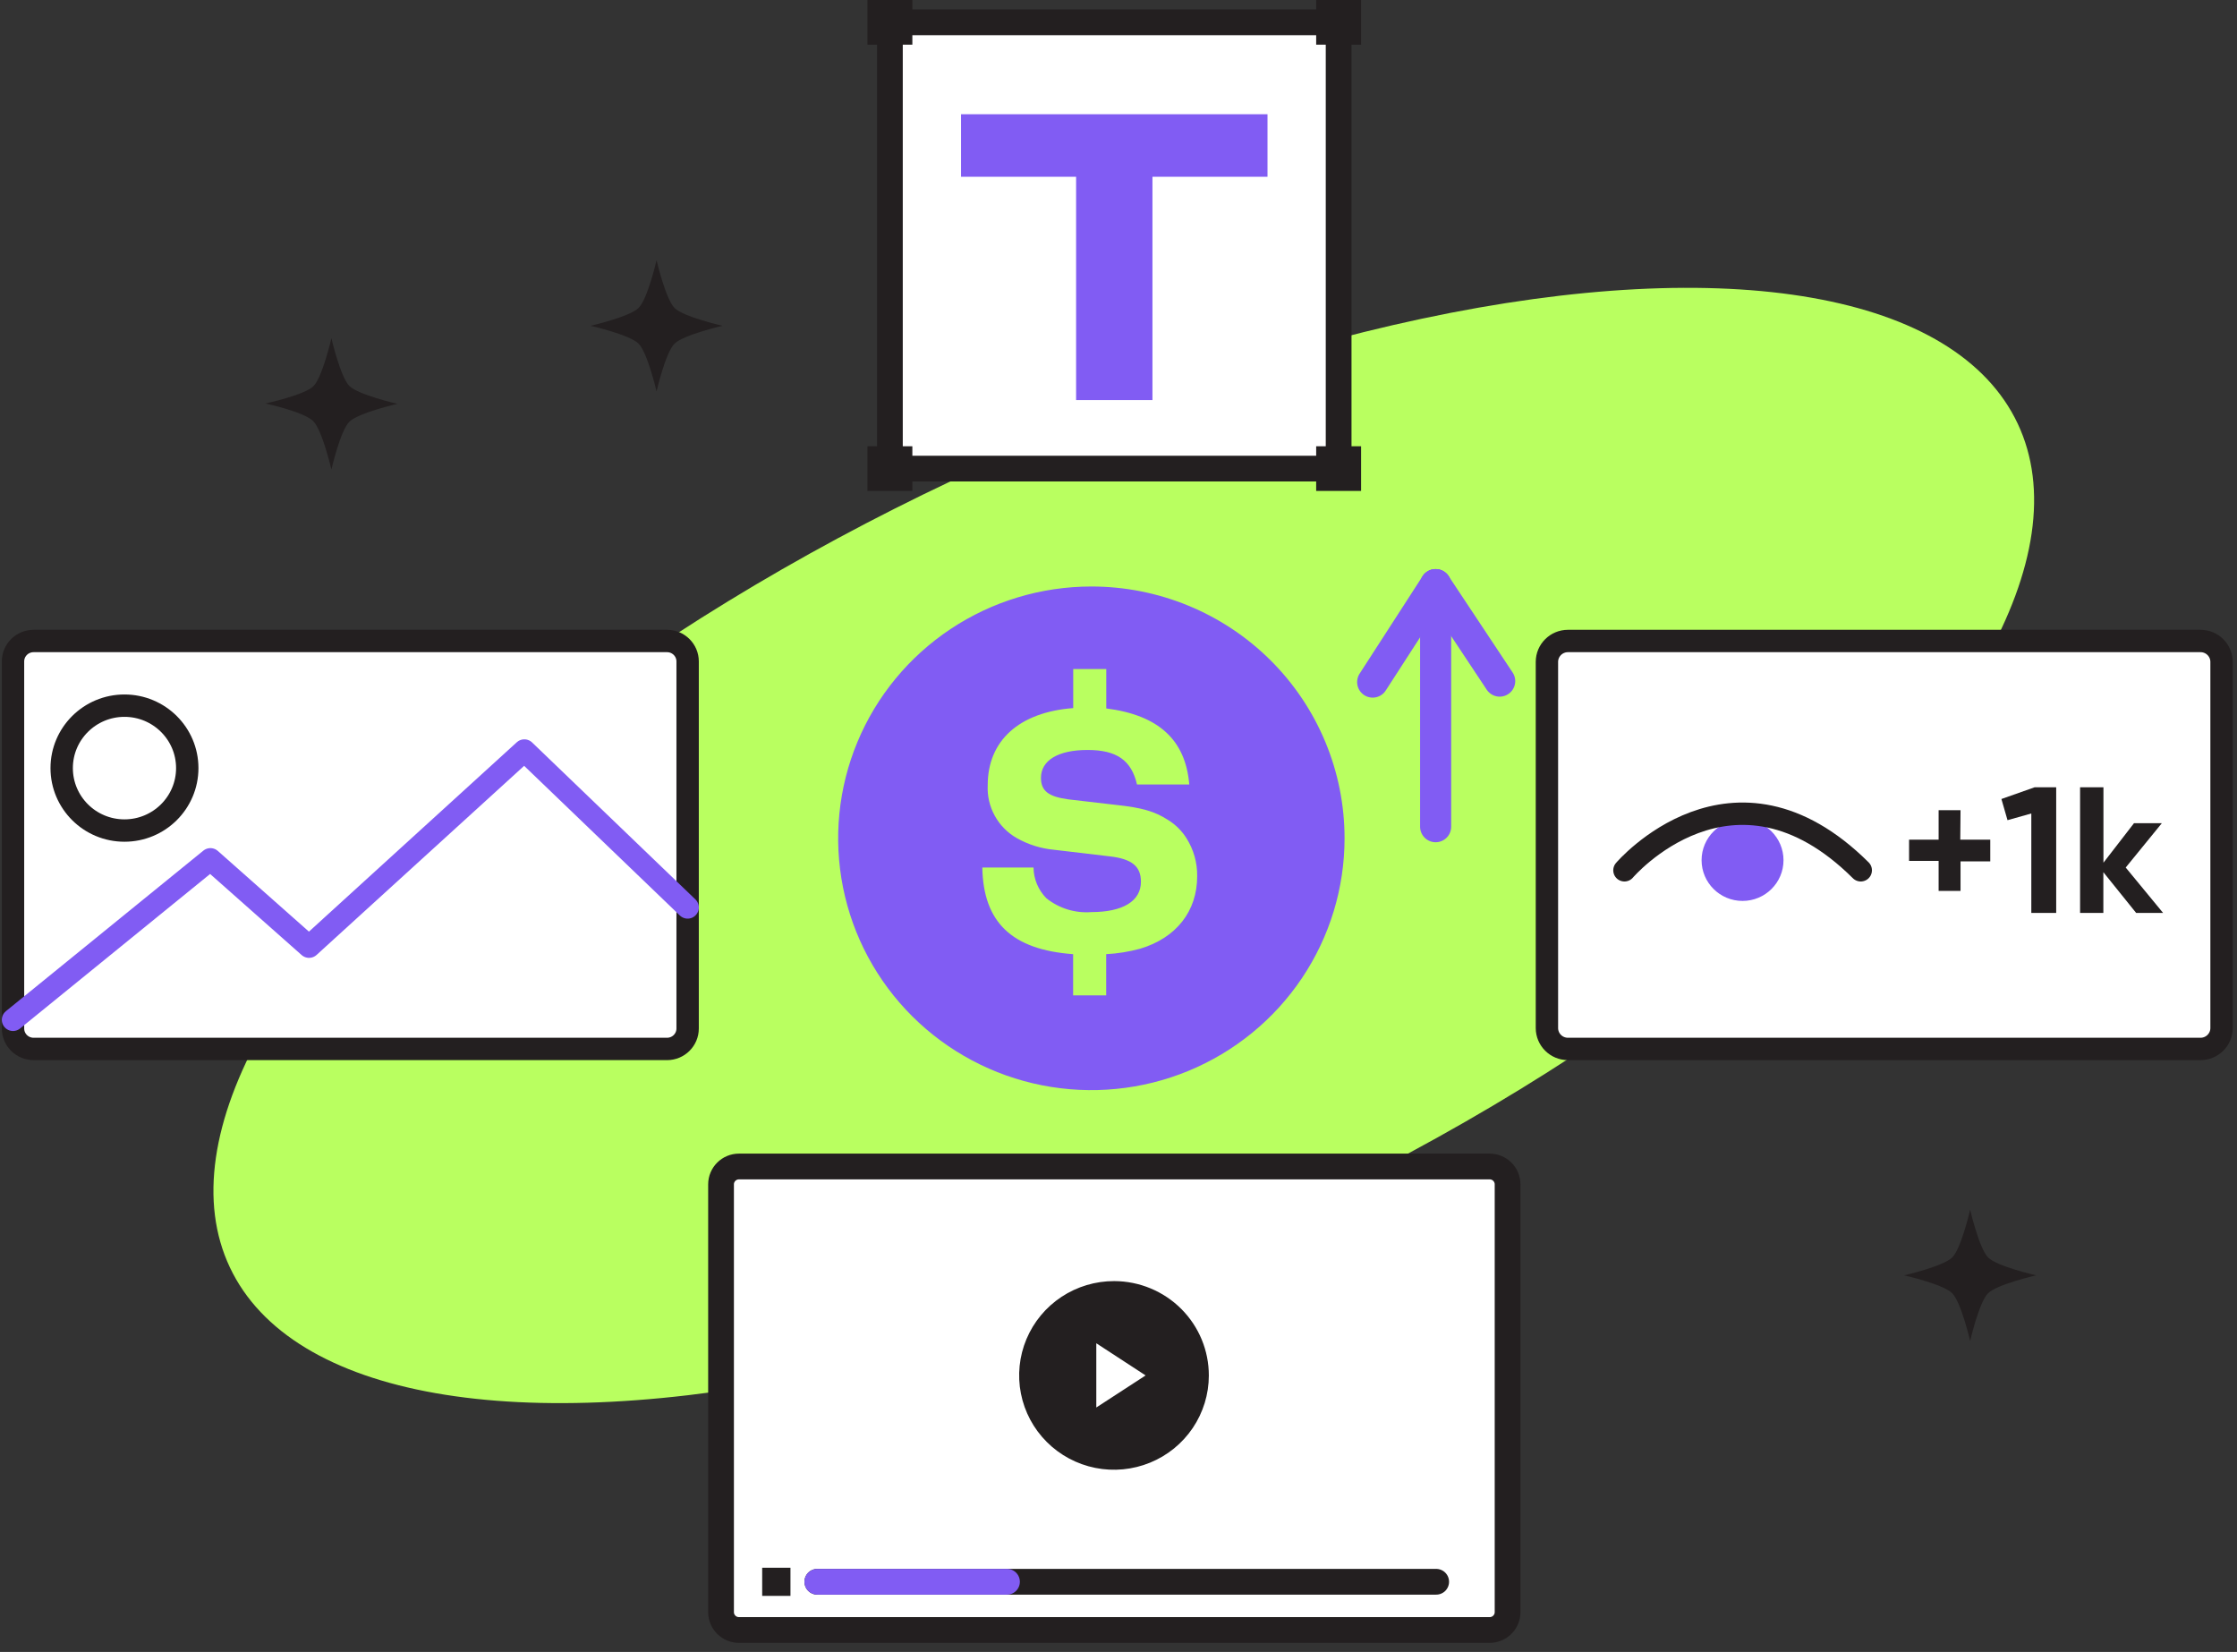 <?xml version="1.0" encoding="UTF-8"?> <svg xmlns="http://www.w3.org/2000/svg" width="172" height="127" viewBox="0 0 172 127" fill="none"><rect x="0" y="0" width="172" height="127" fill="#333333" stroke="none"/> <ellipse cx="86.406" cy="65" rx="76" ry="31" transform="rotate(-25.262 86.406 65)" fill="#B9FF60"></ellipse> <path d="M151.482 93C151.482 93 152.173 95.98 152.863 96.674C153.554 97.368 156.558 98.047 156.558 98.047C156.558 98.047 153.561 98.734 152.863 99.421C152.166 100.108 151.482 103.095 151.482 103.095C151.482 103.095 150.792 100.114 150.101 99.421C149.41 98.727 146.406 98.047 146.406 98.047C146.406 98.047 149.403 97.361 150.101 96.674C150.798 95.987 151.482 93 151.482 93Z" fill="#231F20"></path> <path d="M25.482 26C25.482 26 26.173 28.987 26.863 29.674C27.554 30.361 30.558 31.047 30.558 31.047C30.558 31.047 27.561 31.734 26.863 32.421C26.166 33.108 25.482 36.095 25.482 36.095C25.482 36.095 24.792 33.121 24.101 32.393C23.41 31.666 20.406 31.02 20.406 31.02C20.406 31.02 23.41 30.374 24.101 29.688C24.792 29.001 25.482 26 25.482 26Z" fill="#231F20"></path> <path d="M114.535 89.679H56.821C56.058 89.679 55.44 90.294 55.44 91.053V123.94C55.44 124.698 56.058 125.313 56.821 125.313H114.535C115.298 125.313 115.916 124.698 115.916 123.94V91.053C115.916 90.294 115.298 89.679 114.535 89.679Z" fill="white" stroke="#231F20" stroke-width="1.98" stroke-miterlimit="10" stroke-linecap="round"></path> <path d="M50.482 20C50.482 20 51.173 22.98 51.863 23.674C52.554 24.368 55.558 25.047 55.558 25.047C55.558 25.047 52.561 25.734 51.863 26.421C51.166 27.108 50.482 30.095 50.482 30.095C50.482 30.095 49.792 27.114 49.101 26.421C48.41 25.727 45.406 25.047 45.406 25.047C45.406 25.047 48.404 24.361 49.101 23.674C49.798 22.987 50.482 20 50.482 20Z" fill="#231F20"></path> <path d="M85.674 98.49C84.232 98.486 82.82 98.907 81.618 99.701C80.417 100.495 79.479 101.625 78.923 102.949C78.368 104.273 78.219 105.731 78.498 107.139C78.775 108.546 79.467 109.84 80.485 110.857C81.502 111.874 82.8 112.568 84.215 112.851C85.629 113.134 87.096 112.993 88.43 112.447C89.764 111.901 90.905 110.974 91.709 109.783C92.513 108.591 92.944 107.19 92.946 105.755C92.95 103.833 92.186 101.988 90.823 100.626C89.459 99.264 87.607 98.495 85.674 98.49ZM84.293 108.207V103.269L88.085 105.742L84.293 108.207Z" fill="#231F20"></path> <path d="M62.843 121.605H110.426" stroke="#231F20" stroke-width="1.98" stroke-miterlimit="10" stroke-linecap="round"></path> <path d="M62.843 121.605H77.426" stroke="#815CF3" stroke-width="1.98" stroke-miterlimit="10" stroke-linecap="round"></path> <path d="M60.778 120.527H58.603V122.69H60.778V120.527Z" fill="#231F20"></path> <path d="M102.926 1.717H68.423V36.026H102.926V1.717Z" fill="white" stroke="#231F20" stroke-width="1.98" stroke-miterlimit="10" stroke-linecap="round"></path> <path d="M70.15 34.309H66.697V37.742H70.15V34.309Z" fill="#231F20"></path> <path d="M70.15 0H66.697V3.434H70.15V0Z" fill="#231F20"></path> <path d="M104.652 0H101.199V3.434H104.652V0Z" fill="#231F20"></path> <path d="M104.652 34.309H101.199V37.742H104.652V34.309Z" fill="#231F20"></path> <path d="M97.456 13.59H88.61V30.758H82.74V13.59H73.893V8.783H97.456V13.59Z" fill="#815CF3"></path> <path d="M51.29 49.279H2.581C1.708 49.279 1 49.983 1 50.852V79.069C1 79.938 1.708 80.642 2.581 80.642H51.29C52.163 80.642 52.871 79.938 52.871 79.069V50.852C52.871 49.983 52.163 49.279 51.29 49.279Z" fill="white" stroke="#231F20" stroke-width="1.72" stroke-miterlimit="10" stroke-linecap="round"></path> <path d="M9.57 63.852C12.236 63.852 14.398 61.703 14.398 59.051C14.398 56.4 12.236 54.251 9.57 54.251C6.904 54.251 4.743 56.4 4.743 59.051C4.743 61.703 6.904 63.852 9.57 63.852Z" stroke="#231F20" stroke-width="1.72" stroke-miterlimit="10" stroke-linecap="round"></path> <path d="M1 78.403L16.179 66.063L23.762 72.779L40.316 57.699L52.871 69.764" stroke="#815CF3" stroke-width="1.72" stroke-miterlimit="10" stroke-linecap="round" stroke-linejoin="round"></path> <path d="M83.913 45.09C80.063 45.09 76.299 46.226 73.097 48.353C69.895 50.481 67.4 53.505 65.927 57.042C64.453 60.58 64.068 64.473 64.82 68.228C65.572 71.984 67.427 75.433 70.15 78.14C72.873 80.847 76.343 82.691 80.12 83.437C83.897 84.183 87.811 83.799 91.368 82.332C94.925 80.866 97.966 78.384 100.104 75.199C102.242 72.015 103.383 68.271 103.381 64.442C103.382 61.9 102.879 59.383 101.901 57.034C100.923 54.685 99.489 52.551 97.681 50.754C95.873 48.957 93.726 47.531 91.364 46.56C89.002 45.588 86.47 45.089 83.913 45.09ZM87.663 72.937C86.811 73.169 85.936 73.31 85.053 73.356V76.522H82.511V73.356C77.808 73.013 75.605 70.911 75.529 66.695H79.466C79.477 67.579 79.831 68.425 80.454 69.057C81.427 69.835 82.661 70.216 83.906 70.121C86.337 70.121 87.725 69.277 87.725 67.787C87.725 66.612 87.035 66.028 85.322 65.836L81.027 65.328C80.031 65.234 79.066 64.932 78.195 64.442C77.477 64.036 76.886 63.44 76.489 62.72C76.091 61.999 75.902 61.184 75.944 60.363C75.944 56.929 78.375 54.752 82.518 54.437V51.436H85.06V54.464C89.072 54.972 91.158 56.881 91.441 60.308H87.422C86.993 58.454 85.868 57.657 83.616 57.657C81.365 57.657 80.039 58.454 80.039 59.8C80.039 60.816 80.626 61.249 82.152 61.455L85.812 61.881C87.822 62.094 88.782 62.382 89.797 63.028C90.376 63.385 90.865 63.868 91.227 64.442C91.778 65.314 92.063 66.325 92.049 67.354C92.056 70.046 90.447 72.106 87.663 72.937Z" fill="#815CF3"></path> <path d="M110.384 63.556V44.946" stroke="#815CF3" stroke-width="2.39" stroke-miterlimit="10" stroke-linecap="round"></path> <path d="M105.543 52.438L110.384 44.946" stroke="#815CF3" stroke-width="2.39" stroke-miterlimit="10" stroke-linecap="round"></path> <path d="M115.309 52.363L110.385 44.946" stroke="#815CF3" stroke-width="2.39" stroke-miterlimit="10" stroke-linecap="round"></path> <path d="M169.196 49.279H120.557C119.664 49.279 118.941 49.999 118.941 50.886V79.035C118.941 79.922 119.664 80.642 120.557 80.642H169.196C170.089 80.642 170.812 79.922 170.812 79.035V50.886C170.812 49.999 170.089 49.279 169.196 49.279Z" fill="white" stroke="#231F20" stroke-width="1.72" stroke-miterlimit="10" stroke-linecap="round"></path> <path d="M133.982 69.263C135.721 69.263 137.131 67.861 137.131 66.132C137.131 64.402 135.721 63 133.982 63C132.243 63 130.833 64.402 130.833 66.132C130.833 67.861 132.243 69.263 133.982 69.263Z" fill="#815CF3"></path> <path d="M124.901 66.908C124.901 66.908 133.23 57.122 143.071 66.908" stroke="#231F20" stroke-width="1.72" stroke-miterlimit="10" stroke-linecap="round"></path> <path d="M150.723 64.552H153.029V66.221H150.743V68.494H149.058V66.186H146.786V64.552H149.058V62.286H150.743L150.723 64.552Z" fill="#231F20"></path> <path d="M153.886 61.427L156.434 60.528H158.098V70.183H156.185V62.54L154.355 63.055L153.886 61.427Z" fill="#231F20"></path> <path d="M163.443 66.695L166.316 70.183H164.244L161.724 67.052V70.183H159.935V60.528H161.731V66.324L164.079 63.288H166.22L163.443 66.695Z" fill="#231F20"></path> </svg> 